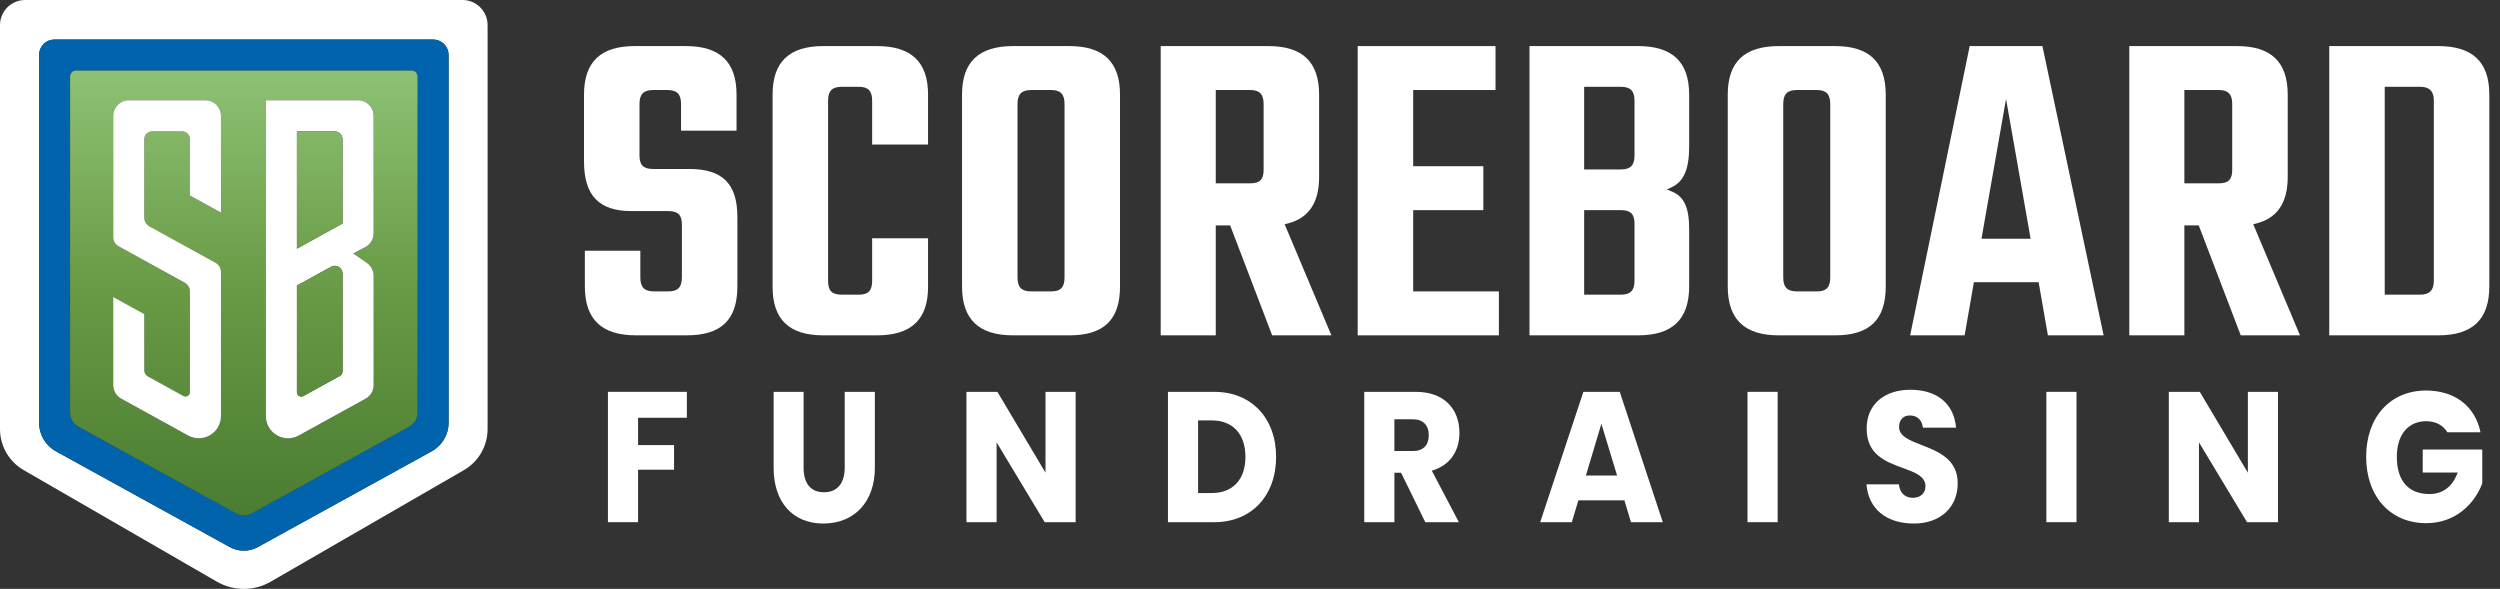 <svg width="225" height="53" viewBox="0 0 225 53" fill="none" xmlns="http://www.w3.org/2000/svg">
<rect x="0" y="0" width="225" height="53" fill="#333333" stroke="none"/>
<path d="M62.033 15.208H58.782C57.91 15.208 57.555 14.859 57.555 14.004V9.348C57.555 8.474 57.922 8.102 58.782 8.102H60.067C60.927 8.102 61.294 8.474 61.294 9.348V11.761H66.288V8.516C66.288 5.577 64.796 4.148 61.73 4.148H57.118C54.051 4.148 52.561 5.577 52.561 8.516V14.545C52.561 17.582 53.913 18.997 56.816 18.997H60.143C61.014 18.997 61.37 19.346 61.37 20.2V24.982C61.37 25.855 61.003 26.227 60.143 26.227H58.858C57.998 26.227 57.631 25.855 57.631 24.982V22.568H52.637V25.771C52.637 28.738 54.139 30.18 57.232 30.18H61.806C64.915 30.18 66.364 28.779 66.364 25.771V19.534C66.363 16.542 65.028 15.208 62.033 15.208Z" fill="white"/>
<path d="M78.93 4.148H74.091C71.024 4.148 69.533 5.577 69.533 8.516V25.814C69.533 28.753 71.025 30.181 74.091 30.181H78.93C82.023 30.181 83.525 28.753 83.525 25.814V21.446H78.493V25.273C78.493 26.158 78.149 26.519 77.304 26.519H75.754C74.871 26.519 74.527 26.169 74.527 25.273V9.057C74.527 8.184 74.894 7.811 75.754 7.811H77.304C78.137 7.811 78.493 8.184 78.493 9.057V13.008H83.525V8.516C83.525 5.577 82.023 4.148 78.93 4.148Z" fill="white"/>
<path d="M96.244 4.148H91.178C88.085 4.148 86.583 5.577 86.583 8.516V25.772C86.583 28.739 88.085 30.181 91.178 30.181H96.244C99.353 30.181 100.801 28.78 100.801 25.772V8.516C100.802 5.577 99.311 4.148 96.244 4.148ZM95.808 24.982C95.808 25.855 95.452 26.227 94.618 26.227H92.803C91.944 26.227 91.577 25.855 91.577 24.982V9.348C91.577 8.474 91.944 8.102 92.803 8.102H94.618C95.441 8.102 95.808 8.486 95.808 9.348V24.982Z" fill="white"/>
<path d="M115.851 20.125C117.782 19.641 118.72 18.265 118.72 15.918V8.516C118.72 5.577 117.229 4.148 114.163 4.148H104.463V30.181H109.419V20.285H110.713L114.494 30.181H119.826L115.619 20.183L115.851 20.125ZM113.726 15.294C113.726 16.149 113.382 16.498 112.537 16.498H109.419V8.102H112.537C113.359 8.102 113.726 8.486 113.726 9.348V15.294Z" fill="white"/>
<path d="M127.187 18.913H133.501V14.959H127.187V8.102H134.597V4.148H122.193V30.181H134.9V26.227H127.187V18.913Z" fill="white"/>
<path d="M147.429 4.148H137.654V30.181H147.429C150.522 30.181 152.024 28.739 152.024 25.772V20.616C152.024 18.668 151.568 17.688 150.451 17.231L150.017 17.054L150.441 16.855C151.551 16.331 152.024 15.23 152.024 13.174V8.517C152.025 5.577 150.522 4.148 147.429 4.148ZM147.106 25.273C147.106 26.146 146.739 26.519 145.88 26.519H142.574V18.913H145.88C146.751 18.913 147.106 19.262 147.106 20.117V25.273ZM147.106 14.005C147.106 14.878 146.739 15.25 145.88 15.25H142.574V7.811H145.88C146.739 7.811 147.106 8.184 147.106 9.057V14.005Z" fill="white"/>
<path d="M169.716 8.516C169.716 5.577 168.226 4.148 165.159 4.148H160.092C157 4.148 155.497 5.577 155.497 8.516V25.772C155.497 28.739 157 30.181 160.092 30.181H165.159C168.268 30.181 169.716 28.78 169.716 25.772V8.516ZM164.722 24.982C164.722 25.855 164.367 26.227 163.533 26.227H161.718C160.859 26.227 160.492 25.855 160.492 24.982V9.348C160.492 8.474 160.859 8.102 161.718 8.102H163.533C164.355 8.102 164.722 8.486 164.722 9.348V24.982Z" fill="white"/>
<path d="M177.272 4.148L171.913 30.181H176.817L177.649 25.4H183.478L184.31 30.181H189.326L183.818 4.148H177.272ZM178.333 21.487L180.544 8.905L182.756 21.487H178.333Z" fill="white"/>
<path d="M203.025 20.125C204.955 19.641 205.894 18.265 205.894 15.918V8.516C205.894 5.577 204.402 4.148 201.336 4.148H191.637V30.181H196.593V20.285H197.887L201.668 30.181H207L202.792 20.183L203.025 20.125ZM200.9 15.294C200.9 16.149 200.555 16.498 199.71 16.498H196.593V8.102H199.71C200.533 8.102 200.9 8.486 200.9 9.348V15.294Z" fill="white"/>
<path d="M219.444 4.148H209.631V30.181H219.444C222.536 30.181 224.039 28.739 224.039 25.772V8.516C224.039 5.577 222.537 4.148 219.444 4.148ZM219.045 25.273C219.045 26.123 218.656 26.519 217.818 26.519H214.625V7.811H217.818C218.656 7.811 219.045 8.207 219.045 9.057V25.273Z" fill="white"/>
<path d="M57.427 42.272H60.665V40.059H57.427V37.598H61.816V35.266H54.714V46.997H57.427V42.272Z" fill="white"/>
<path d="M74.159 44.305C72.975 44.305 72.323 43.522 72.323 42.099V35.266H69.626V42.099C69.626 45.194 71.339 47.117 74.096 47.117C76.915 47.117 78.737 45.147 78.737 42.099V35.266H76.024V42.099C76.024 43.501 75.344 44.305 74.159 44.305Z" fill="white"/>
<path d="M86.982 35.266V46.997H89.694V39.812L94.021 46.997H96.808V35.266H94.095V42.543L89.767 35.266H86.982Z" fill="white"/>
<path d="M109.289 35.266H105.116V46.997H109.289C112.615 46.997 114.849 44.637 114.849 41.123C114.849 37.62 112.615 35.266 109.289 35.266ZM109.056 44.373H107.828V37.837H109.056C110.955 37.837 112.089 39.066 112.089 41.122C112.09 43.158 110.955 44.373 109.056 44.373Z" fill="white"/>
<path d="M129.051 42.298C130.511 41.808 131.348 40.593 131.348 38.965C131.348 36.683 129.845 35.266 127.424 35.266H122.783V46.997H125.496V42.545H126.097L128.276 46.997H131.299L128.862 42.361L129.051 42.298ZM127.174 40.59H125.495V37.735H127.174C128.06 37.735 128.589 38.266 128.589 39.154C128.589 40.08 128.086 40.59 127.174 40.59Z" fill="white"/>
<path d="M142.504 35.266L138.616 46.997H141.463L142.054 45.029H146.196L146.788 46.997H149.651L145.778 35.266H142.504ZM142.731 42.798L144.124 38.139L145.537 42.798H142.731Z" fill="white"/>
<path d="M159.989 35.266H157.276V46.997H159.989V35.266Z" fill="white"/>
<path d="M172.922 40.044C171.845 39.625 170.916 39.263 170.916 38.419C170.916 38.093 171.017 37.823 171.208 37.639C171.384 37.471 171.621 37.384 171.901 37.393C172.553 37.393 172.98 37.8 173.063 38.489H176.042C175.868 36.349 174.348 35.078 171.941 35.078C169.547 35.078 168.001 36.437 168.001 38.539C167.974 40.922 169.726 41.562 171.272 42.125C172.352 42.52 173.286 42.861 173.294 43.759C173.294 44.384 172.838 44.803 172.159 44.803C171.739 44.803 171.035 44.641 170.901 43.587H167.981C168.164 45.802 169.755 47.118 172.268 47.118C174.616 47.118 176.193 45.666 176.193 43.503C176.193 41.319 174.455 40.642 172.922 40.044Z" fill="white"/>
<path d="M186.886 35.266H184.173V46.997H186.886V35.266Z" fill="white"/>
<path d="M195.194 35.266V46.997H197.908V39.812L202.234 46.997H205.021V35.266H202.308V42.543L197.98 35.266H195.194Z" fill="white"/>
<path d="M221.098 42.768C220.619 43.877 219.773 44.462 218.654 44.462C216.758 44.462 215.714 43.272 215.714 41.109C215.714 39.136 216.727 37.909 218.358 37.909C219.203 37.909 219.875 38.261 220.262 38.902H223.244C222.753 36.547 220.935 35.148 218.343 35.148C215.119 35.148 212.954 37.543 212.954 41.108C212.954 44.684 215.126 47.085 218.358 47.085C221.085 47.085 222.75 45.243 223.404 43.509V40.456H218.045V42.531H221.2L221.098 42.768Z" fill="white"/>
<path d="M41.624 0H2.261C1.012 0 0 1.012 0 2.261V38.613C0 40.139 0.814 41.548 2.135 42.312L19.523 52.352C21.02 53.217 22.864 53.216 24.361 52.352L41.749 42.312C43.071 41.548 43.884 40.139 43.884 38.613V2.261C43.885 1.012 42.873 0 41.624 0ZM20.704 49.249L5.035 40.618C4.098 40.102 3.514 39.117 3.514 38.049V4.952C3.514 4.581 3.66 4.228 3.921 3.961C4.183 3.699 4.535 3.554 4.912 3.554H38.977C39.35 3.554 39.699 3.698 39.961 3.96C40.06 4.059 40.139 4.165 40.202 4.282L40.205 4.287C40.316 4.483 40.374 4.713 40.374 4.952V38.048C40.374 39.117 39.792 40.101 38.853 40.618L23.19 49.244C22.425 49.667 21.472 49.669 20.704 49.249Z" fill="white"/>
<path d="M40.374 38.049V4.952C40.374 4.713 40.316 4.483 40.205 4.288L40.202 4.283C40.139 4.166 40.06 4.061 39.962 3.961C39.7 3.699 39.35 3.555 38.977 3.555H4.912C4.535 3.555 4.183 3.699 3.921 3.962C3.659 4.228 3.514 4.581 3.514 4.953V38.049C3.514 39.118 4.097 40.102 5.035 40.619L20.703 49.25C21.472 49.669 22.424 49.667 23.19 49.244L38.852 40.619C39.791 40.101 40.374 39.117 40.374 38.049ZM37.579 37.123C37.579 37.659 37.288 38.15 36.818 38.404L22.653 46.206C22.433 46.33 22.191 46.392 21.948 46.392C21.705 46.392 21.462 46.329 21.239 46.205L7.069 38.403C6.601 38.15 6.309 37.659 6.309 37.123V6.878C6.309 6.587 6.546 6.35 6.837 6.35H37.051C37.342 6.35 37.579 6.587 37.579 6.878V37.123Z" fill="#0063AB"/>
<path d="M37.051 6.352H6.837C6.546 6.352 6.309 6.588 6.309 6.88V37.125C6.309 37.661 6.601 38.152 7.069 38.405L21.239 46.207C21.462 46.331 21.705 46.393 21.948 46.393C22.191 46.393 22.433 46.331 22.653 46.208L36.818 38.405C37.288 38.151 37.579 37.66 37.579 37.124V6.88C37.579 6.588 37.343 6.352 37.051 6.352ZM32.854 22.259L31.784 22.814L33.008 23.659C33.395 23.926 33.625 24.366 33.625 24.835V34.661C33.625 35.171 33.348 35.64 32.901 35.886L26.881 39.201C26.258 39.544 25.519 39.532 24.906 39.171C24.294 38.809 23.927 38.167 23.927 37.455V9.028H32.227C32.998 9.028 33.625 9.655 33.625 10.425V20.991C33.625 21.526 33.33 22.012 32.854 22.259ZM16.393 11.829H13.684C13.299 11.829 12.985 12.143 12.985 12.528V19.579C12.985 19.913 13.167 20.22 13.459 20.381L19.406 23.656C19.703 23.819 19.888 24.132 19.888 24.471V37.454C19.888 38.166 19.522 38.808 18.908 39.17C18.296 39.532 17.557 39.544 16.933 39.2L10.914 35.885C10.467 35.64 10.19 35.17 10.19 34.661V26.734L12.986 28.272V33.324C12.986 33.558 13.113 33.773 13.317 33.886L16.509 35.644C16.631 35.712 16.78 35.71 16.899 35.639C17.019 35.569 17.093 35.438 17.093 35.3V26.244C17.093 25.911 16.911 25.603 16.619 25.443L10.673 22.169C10.375 22.005 10.191 21.692 10.191 21.352V10.425C10.191 9.654 10.818 9.027 11.588 9.027H18.491C19.261 9.027 19.888 9.655 19.888 10.425V19.139L17.093 17.6V12.528C17.092 12.143 16.779 11.829 16.393 11.829Z" fill="url(#paint0_linear_2791_89464)"/>
<path d="M19.887 19.135V10.421C19.887 9.65 19.26 9.023 18.49 9.023H11.588C10.816 9.023 10.19 9.651 10.19 10.421V21.349C10.19 21.688 10.375 22.001 10.672 22.165L16.618 25.439C16.911 25.6 17.092 25.907 17.092 26.241V35.296C17.092 35.435 17.018 35.565 16.898 35.635C16.78 35.705 16.63 35.708 16.509 35.641L13.317 33.883C13.113 33.77 12.985 33.555 12.985 33.32V28.268L10.189 26.73V34.657C10.189 35.167 10.467 35.636 10.913 35.881L16.933 39.197C17.557 39.539 18.295 39.529 18.908 39.166C19.52 38.804 19.887 38.162 19.887 37.45V24.467C19.887 24.128 19.702 23.815 19.405 23.652L13.459 20.377C13.166 20.216 12.985 19.909 12.985 19.575V12.524C12.985 12.138 13.298 11.825 13.684 11.825H16.393C16.778 11.825 17.092 12.139 17.092 12.524V17.596L19.887 19.135Z" fill="white"/>
<path d="M33.625 10.421C33.625 9.65 32.998 9.023 32.228 9.023H23.928V37.45C23.928 38.162 24.294 38.804 24.907 39.166C25.52 39.529 26.258 39.54 26.882 39.197L32.902 35.881C33.349 35.636 33.626 35.167 33.626 34.657V24.83C33.626 24.36 33.395 23.921 33.009 23.654L31.785 22.809L32.855 22.253C33.331 22.007 33.626 21.521 33.626 20.986V10.421H33.625ZM30.829 33.445C30.829 33.604 30.744 33.748 30.605 33.823L27.306 35.641C27.246 35.673 27.181 35.69 27.116 35.69C27.047 35.69 26.977 35.671 26.916 35.635C26.797 35.565 26.723 35.435 26.723 35.296V25.7L29.794 24.009C30.013 23.888 30.272 23.892 30.487 24.019C30.702 24.146 30.83 24.371 30.83 24.621V33.445H30.829ZM30.829 20.116L26.722 22.378V11.825H30.13C30.516 11.825 30.829 12.139 30.829 12.524V20.116Z" fill="white"/>
<path d="M30.13 11.828H26.722V22.382L30.829 20.119V12.527C30.829 12.142 30.516 11.828 30.13 11.828Z" fill="url(#paint1_linear_2791_89464)"/>
<path d="M30.487 24.02C30.272 23.893 30.013 23.889 29.794 24.01L26.723 25.701V35.298C26.723 35.436 26.797 35.566 26.916 35.637C26.977 35.673 27.047 35.691 27.116 35.691C27.181 35.691 27.247 35.675 27.306 35.643L30.605 33.825C30.744 33.75 30.829 33.605 30.829 33.447V24.622C30.829 24.372 30.701 24.147 30.487 24.02Z" fill="url(#paint2_linear_2791_89464)"/>
<defs>
<linearGradient id="paint0_linear_2791_89464" x1="21.944" y1="6.499" x2="21.944" y2="46.541" gradientUnits="userSpaceOnUse">
<stop stop-color="#8DC174"/>
<stop offset="0.5" stop-color="#689944"/>
<stop offset="1" stop-color="#4A7C32"/>
</linearGradient>
<linearGradient id="paint1_linear_2791_89464" x1="28.776" y1="6.498" x2="28.776" y2="46.555" gradientUnits="userSpaceOnUse">
<stop stop-color="#8DC174"/>
<stop offset="0.5" stop-color="#689944"/>
<stop offset="1" stop-color="#4A7C32"/>
</linearGradient>
<linearGradient id="paint2_linear_2791_89464" x1="28.776" y1="6.496" x2="28.776" y2="46.553" gradientUnits="userSpaceOnUse">
<stop stop-color="#8DC174"/>
<stop offset="0.5" stop-color="#689944"/>
<stop offset="1" stop-color="#4A7C32"/>
</linearGradient>
</defs>
</svg>
